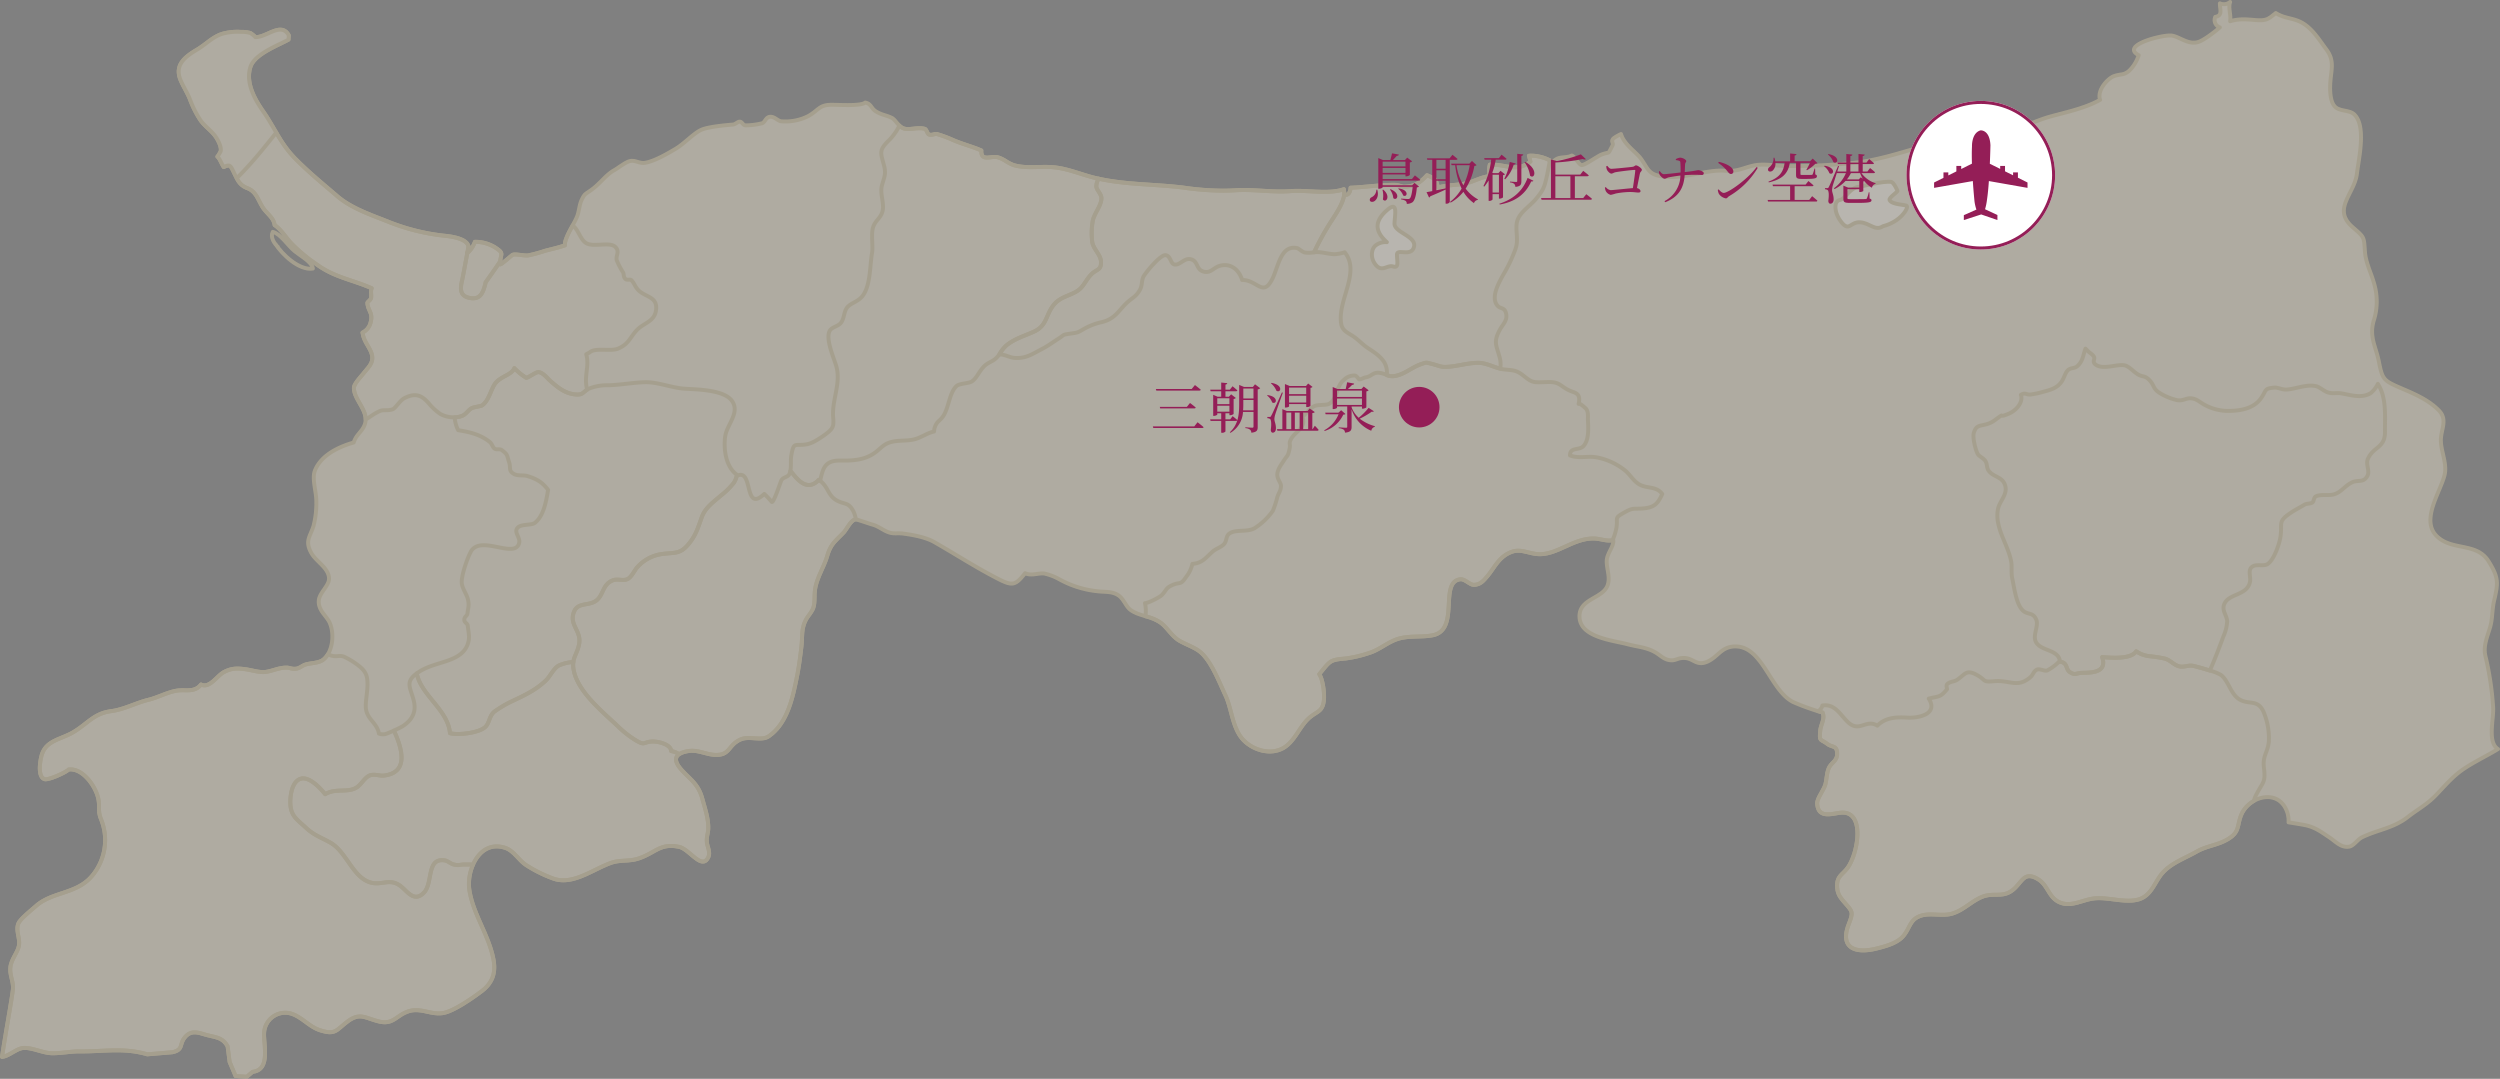<svg xmlns="http://www.w3.org/2000/svg" width="826.169" height="356.508"><rect width="100%" height="100%" fill="#808080" stroke="none"/><g data-name="Group 3994"><g data-name="Group 3879"><g data-name="Group 3878" opacity=".497"><g data-name="Group 3871"><path data-name="Path 6977" d="M91.292 43.811c-1.382-2.337-2.7-4.7-4.215-6.873-2.833-4.055-5.966-9.507-4.308-14.776 1.336-4.307 9.053-7.079 12.577-9.072.046-.435.069-.939.092-1.4-2.488-4.6-7.348.733-11.057.6.23 0-1.428-1.283-1.636-1.375a10 10 0 0 0-3.087-.367 17.914 17.914 0 0 0-6.335.687c-3.225 1.1-5.183 3.345-8.039 5.063-3.824 2.291-7.786 4.994-5.6 10.195.875 2.085 2.165 4.055 3.041 6.231a34.046 34.046 0 0 0 3.57 7.079c1.29 1.787 3.11 3.07 4.515 4.742.944 1.145 2.511 3.918 2.1 5.475a9.037 9.037 0 0 1-1.06 1.741c.9.779 1.359 2.474 2.073 3.459 1.935-.916 2.188-.641 3.156 1.352.438.893.806 1.581 1.175 2.291a158 158 0 0 0 13.038-15.052Z" fill="none" stroke="#cbbf9c" stroke-linejoin="round" stroke-width="1.3"/><g data-name="Group 3870"><g data-name="Group 3869"><path data-name="Path 6980" d="M823.906 233.821a99.819 99.819 0 0 0-2.557-17.045c-.783-3.345.668-6.392 1.567-9.553.806-2.818.622-5.567 1.221-8.339 1.336-5.911 1.889-7.652-1.8-13.493-4.008-6.3-12.255-3.23-17.184-8.339-5.229-5.384 1.428-14.593 2.741-20.252.806-3.734-1.267-7.652-1.267-11.386.046-3.62 2.3-6.69-.622-9.736-3.432-3.551-8.154-5.521-12.577-7.423-5.69-2.474-6.1-2.749-7.279-8.728-.99-5.017-3.225-8.11-1.75-13.425a20.648 20.648 0 0 0 .184-12.325c-.968-3.62-2.787-6.873-3.041-10.584-.369-4.948-.069-4.651-4.008-8.064-7.026-6.048.553-10.973 1.359-17.778.6-4.971 3.133-15.67-.875-19.542-1.59-1.512-4.7-.962-6.289-2.474-1.543-1.466-1.751-4.6-1.682-7.033.138-4.88 1.728-7.972-1.221-11.913-2.557-3.414-5.022-7.675-9.191-9.416-1.843-.8-4.123-1.031-5.966-1.833a10.52 10.52 0 0 1-1.589-.825c-2.35 1.833-2.857 2.635-6.749 2.314-2.972-.252-5.436-.5-8.339.389.345-2.245-.714-4.422 0-6.369a3.253 3.253 0 0 1-3.386.458c-.069 1.97 1.06 4.032-1.52 4.467a2.551 2.551 0 0 0 1.5 3.482c-1.682 1.489-5.367 4.307-7.187 4.834-3.248.985-6.035-1.718-8.685-2.13-2.672-.435-17.253 3.139-10.942 6.483a12.413 12.413 0 0 1-3.11 5.109c-1.843 1.6-2.649.985-5 1.787-1.912.619-5.782 4.559-4.653 7.858-4.884 2.749-11.126 4.055-16.47 5.521-5.091 1.42-9.651 3.963-14.9 5.063-5.713 1.191-13.614 4.765-19.234 4.513-2.465-.069-3.686-.939-6.634-.115-7.993 2.222-16.332 5.109-24.717 5.888a200.739 200.739 0 0 1-21.63 1.008c-3.386-.023-7.717-.962-11.172-.115-3.478.825-5.183 1.993-9.053 1.673-6.519-.573-13.821 3.07-21.238 1.81-4.193-.687-4.331-2.451-6.5-5.544-1.728-2.52-5.69-4.765-6.772-8.408a16.014 16.014 0 0 0-2.442 1.4c-1.129 1.191.184 1.42-.438 2.543-1.659 3.139-.553 1.7-3.617 2.864-1.267.5-5.436 3.505-6.473 3.459-.967-.046-2.027-2.657-3.271-3.162-2.327 1.123-4.584-.115-6.335 2.314-1.451-1.489-5.92-2.566-7.855-2.222.23.458.276 1.4.507 1.9-4.676 3.734-8.039.779-13.429 1.031a7.868 7.868 0 0 0-.023 3.8c-2.81.229-5.137 1.741-7.809 2.36-2.995.687-6.1.435-9.191 1.375-.345-.641-.6-2.314-1.175-2.772a19.036 19.036 0 0 0-2.557-1.283c-2.419 2.635-4.169 3.711-7.694 3.8-.461 0-1.935-.573-2.649-.6-4.4-.115-10.181.756-14.927.939-.092 1.512-.668 2.52-2.119 2.406a9.032 9.032 0 0 0-.092-1.924c-5.022 1.764-12.07.206-17.553.641-6.312.458-12.255-.71-18.451-.275a84.792 84.792 0 0 1-16.977-.893c-10-1.26-20.179-.871-29.992-3.391-3.778-.985-7.993-2.726-12.186-3.253-4.607-.6-9.283.5-13.775-.733-1.935-.55-3.755-2.337-5.644-2.68-2.165-.412-5.39 1.535-5.206-2.222-3.087-1.329-6.266-2.108-9.329-3.436a40.781 40.781 0 0 0-5.226-1.939c-.9-.252-1.7.481-2.718.115-.668-.206-.76-1.7-1.451-1.879-2.28-.641-5.114.5-6.934-.137-1.8-.641-2.672-2.795-3.87-3.436-1.728-.939-3.548-.985-5.505-2.314-1.451-.985-1.405-2.428-3.363-2.795-1.405 1.26-9.122.71-11.218.733-4.1.069-4.123 1.787-7.6 3.734a16.775 16.775 0 0 1-9.007 1.718c-1.175-.183-2.258-1.7-3.732-1.466-1.382.206-1.5 1.787-2.534 2.13a23.15 23.15 0 0 1-5.39.687c-1.106-.046-1.106-1.306-2.119-1.214-.576.046-1.336.871-2.05.939-2.672.229-8.27.733-10.55 1.764-2.442 1.1-5.436 4.4-8.223 6.117-2.6 1.558-7.141 4.238-10.32 4.765-1.82.3-3.179-.916-4.86-.6-1.543.3-3.939 2.268-5.367 3.07-2.787 1.581-4.492 4.261-7.3 6.323-2.3 1.7-2.349 1.237-3.432 3.482-.737 1.443-.852 3.8-1.5 5.429-.944 2.451-4.239 7.148-4.054 9.576-2.165.756-4.308 1.214-6.5 1.787a44.306 44.306 0 0 1-5.551 1.512c-1.382.206-4.262-.55-5.183-.183-.253.092-4.216 3.688-4.193 3.093.092-3.6 1.636-3.368-1.589-5.5a12.631 12.631 0 0 0-6.726-1.879 8.7 8.7 0 0 1-2.6 3.849c2.6-4.6-4.538-5.567-7.509-5.865a69.357 69.357 0 0 1-19.052-4.85c-5.459-2.131-11.886-4.376-16.309-8.224-4.653-4.009-9.79-8.156-14.328-12.875-4.169-4.284-6.657-10.126-10.067-15.006-2.833-4.055-5.966-9.53-4.308-14.776 1.359-4.33 9.053-7.1 12.6-9.072l.092-1.4c-2.488-4.628-7.348.733-11.08.573.253.023-1.405-1.283-1.636-1.352a9.922 9.922 0 0 0-3.087-.367 18.447 18.447 0 0 0-6.335.664c-3.225 1.123-5.16 3.368-8.016 5.086-3.824 2.268-7.786 4.994-5.621 10.172.875 2.108 2.188 4.078 3.064 6.254a33.49 33.49 0 0 0 3.57 7.079c1.29 1.787 3.11 3.07 4.492 4.742.944 1.123 2.534 3.918 2.119 5.475a10.842 10.842 0 0 1-1.083 1.741c.9.779 1.382 2.451 2.1 3.436 1.935-.893 2.188-.619 3.156 1.375 1.267 2.68 1.889 4.582 4.561 5.59 3.041 1.123 3.5 3.734 5.16 6.346 1.313 2.108 3.617 3.345 3.939 5.888 2.142 1.4 3.709 4.124 5.62 6.117a53.332 53.332 0 0 0 8.247 6.85c5.92 4.33 11.725 5.04 18.2 7.881-.392 1.1-.069 1.878-.161 3-.069.985-1.267 1.443-1.244 1.879.115 2.52 1.912 3.23 1.083 6.3a4.933 4.933 0 0 1-2.7 3.482l.092.458c.484 2.795 2.534 4.628 3.041 7.033.553 2.657-1.336 4.078-2.787 6-.829 1.077-3.156 3.459-3.179 4.765-.069 4.284 5.713 8.087 3.271 12.852-.991 1.947-2.557 2.772-3.34 5.223-4.837 1.375-10.757 4.1-12.808 9.255-1.037 2.589.369 6.781.438 9.622a29.912 29.912 0 0 1-.944 8.82c-1.152 3.482-2.81 4.834-.783 8.66 1.52 2.932 5.782 4.971 5.943 8.5.115 2.451-3.2 4.765-3.386 7.377-.253 3.368 2.718 5.086 3.709 7.583 1.52 3.757.829 9.255-2.027 11.8-1.636 1.42-4.354 1.168-6.22 1.81-.921.321-1.82 1.191-2.879 1.306-1.52.252-2.1-.367-3.432-.344-2.511.069-4.377 1.1-6.68 1.42-1.981.3-4.607-.6-6.841-.893-2.58-.321-4.469-.389-7 .962-2.372 1.283-4.676 5.5-7.555 4.1-2.165 2.772-4.953 1.558-7.924 2.016-3.133.481-6.335 2.291-9.467 3.047-4.123 1.008-8.039 3.184-12.232 3.734-5.713.756-7.6 3.917-12.37 6.827-4.123 2.566-9.352 2.726-10.711 7.9-.553 2.039-1.267 6.942.944 7.743 1.313.481 7.325-2.314 8.016-3.161 4.722-.619 9.168 5.8 9.859 9.943.484 2.726-.253 3.666.852 6.461a18.424 18.424 0 0 1-3.04 18.831c-5.091 5.956-13.061 5.086-18.405 9.828-1.451 1.283-5.16 4.192-5.851 5.75-1.06 2.429.714 5.155.115 7.583-.553 2.337-2.534 4.353-2.787 7.079-.23 2.7 1.106 4.628.829 7.239-.392 3.459-2.442 14.5-3.593 22.245 2.234-.206 4.768-2.749 7-2.933 2.856-.252 6.5 1.673 9.514 1.718 3.156.046 6.15-.641 9.26-.6 7.763.092 14.351-1.329 22.252.962l8.316-.687c3.824-.893 2.027-2.658 4.308-5.177 2.188-2.405 4.768-1.054 7.233-.458 2.856.756 5.022.756 6.68 3.689l.668 5.154 1.958 4.651 3.709.252 1.935-1.649c6.1-.642 3.478-9.187 3.8-13.127a6.987 6.987 0 0 1 9.583-5.865c3.317 1.329 5.505 4.193 8.938 5.269 4.906 1.581 5.229.069 8.684-2.612 4.354-3.436 5.966-1.489 10.619-.321 4.745 1.214 5.713-1.81 9.537-3.207 4.123-1.535 7.463 1.031 11.541.481 3.524-.435 10.066-5.063 12.992-7.262 3.616-2.749 4.745-6.14 3.87-10.584-1.566-8.156-6.8-14.96-7.97-23.047-.921-6.277 3.294-16.518 11.886-13.723 2.81.916 4.492 4.124 6.934 5.7a43.376 43.376 0 0 0 9.191 4.536c6.4 2.085 12.923-3.207 18.889-5.292 2.972-1.054 5.9-.389 8.961-1.4 5.644-1.833 7.118-5.2 13.476-3.872 3.409.687 7.533 7.858 9.652 3.413.783-1.672-.369-3.459-.461-5.04-.138-1.787.369-2.818.438-4.147.184-3.436-1.106-6.964-1.935-10.1-1.336-4.949-4.008-6.369-6.98-9.691-3.041-3.459-1.912-5.384 2.326-6.094 3.133-.527 5.782 1.123 8.846 1.26 5.114.206 4.169-3.253 8.477-5.132 2.833-1.214 6.865.618 9.191-.985 6.381-4.353 8.062-13.173 9.444-19.977.6-3.07 1.06-6.437 1.428-9.668.392-3.3-.092-5.842 1.428-8.8.737-1.42 2-2.566 2.511-4.124.576-1.764.276-3.849.553-5.956.6-4.009 2.972-7.423 4.054-11.18 1.129-3.895 2.764-4.9 5.39-7.652 1.06-1.1 2.327-4.055 3.893-4.353.415-.069 4.722 1.489 5.644 1.718 2.1.55 3.593 2.016 5.6 2.635 1.52.481 2.9.092 4.584.344 3.179.435 7.279 1.146 10.182 2.772 7.164 4.078 13.775 8.408 21.077 12.142 4.815 2.474 5.759 2.268 9.007-1.833 2.1 1.008 4.215-.114 6.358.115a18.426 18.426 0 0 1 4.953 1.9 32.839 32.839 0 0 0 12.508 3.94c2.534.344 4.861-.069 7.026 1.374 1.751 1.168 2.488 3.757 4.031 4.834 3.064 2.176 6.98 1.97 10.02 4.284 2.257 1.718 3.547 4.33 6.012 5.8 1.912 1.168 4.584 2.062 6.45 3.391 3.916 2.749 6.68 10.149 8.869 14.753 2.1 4.444 2.257 10.882 5.9 14.731 3.225 3.368 8.915 5.04 13.153 2.68 4.077-2.314 5.436-7.537 9.122-10.4 2.326-1.81 3.847-1.81 4.307-5.109.346-2.2-.276-7.193-1.5-8.912 3.663-4.467 3.455-4.742 8.753-5.2a41.532 41.532 0 0 0 7.429-1.698c3.893-1.145 6.473-3.849 10.3-4.9 3.548-.962 7.418-.367 10.988-1.054 9.122-1.787 1.981-17.617 9.122-18.511 1.5-.16 3.156 1.833 4.446 1.833 2.142-.023 3.133-1.26 4.377-2.68 2.488-2.887 3.824-6.552 8.108-8.179 3.2-1.237 5.943.756 9.444.733 5.989-.069 11.172-5.269 17.737-5.178 2.3.023 4.123 1.031 6.45.527.253 2.108-2.073 4.307-2.165 6.781-.092 2.681 1.2 5.292.346 7.972-1.52 4.742-9.767 4.422-9.329 10.882.461 6.529 11.034 7.491 15.894 8.774 3.317.871 6.058.962 9.007 2.589 1.682.916 2.81 2.36 4.837 2.658 1.843.3 2.465-.6 4.308-.71 3.57-.229 4.423 2.909 8.247 1.191 3.317-1.512 4.4-4.467 8.177-4.948 9.928-1.168 12.278 14.41 20.156 18.327a74.453 74.453 0 0 0 9.675 3.459c.9 2.039-.553 3.872-.76 6-.323 3.734.023 2.612 2.373 4.376 1.566 1.214 3.225.389 3.2 3.322 0 2.36-1.958 2.795-2.787 4.765-.668 1.581-.645 3.62-1.106 5.269-.484 1.878-2.787 4.651-2.695 6.323.322 5.453 5.482 3.07 8.27 3.024 7.6-.206 5.206 13.333 1.912 18.076-1.82 2.634-3.916 2.772-3.547 6.918.184 2.154 1.267 3.345 2.465 4.719 2.557 3 2.948 3.024 1.359 7.1-3.133 8.11 2.326 9.851 9.306 8.064 2.833-.71 6.726-1.741 8.707-4.078 2.3-2.772 2.119-5.59 5.92-6.758 3.2-.985 6.934.3 10.2-.664 3.8-1.1 6.381-4.124 9.951-5.567 4.1-1.626 7.21.779 10.942-3 2.465-2.52 3.294-5.407 7.6-2.749 2.995 1.81 3.409 5.59 6.45 7.285 4.054 2.245 7.947-.55 11.955-.985 4.7-.55 10.435 1.649 14.9.275 4.261-1.352 5.183-5.911 7.855-8.843 2.948-3.23 7.44-4.788 11.149-6.9 3.478-1.993 6.864-2.062 10.32-4.123 4.055-2.406 2.949-4.445 4.446-8.087 2.419-5.8 11.472-8.614 14.72-1.947a8.9 8.9 0 0 1 .9 4.467c1.866.3 4.215.687 5.39.916 3.432.71 5.229 2.154 8.109 4.055 2.027 1.352 3.939 3.62 6.7 3.024 1.382-.321 2.672-2.36 3.985-3 5.183-2.543 10.435-3 15.226-6.758 3.363-2.634 6.335-4.078 9.514-7.445 3.34-3.482 5.459-6.14 9.421-8.751 3.594-2.337 7.233-4.032 10.873-6.254-3.584-2.243-1.373-9.826-1.603-13.72Z" fill="#ded6c2" stroke="#cbbf9c" stroke-linecap="round" stroke-linejoin="round" stroke-width="1.3"/></g></g><path data-name="Path 7012" d="m154.406 83.678.023-.137-.092.206Z" fill="none" stroke="#cbbf9c" stroke-linejoin="round" stroke-width="1.3"/><path data-name="Path 7013" d="m154.825 81.428-.415 2.108a3.013 3.013 0 0 0 .415-2.108Z" fill="none" stroke="#cbbf9c" stroke-linejoin="round" stroke-width="1.3"/><path data-name="Path 7014" d="m239.641 144.223.138-.664c.875-3.666 4.63-7.262 2.211-10.951-2.534-3.826-11.564-3.895-15.687-4.147-4.308-.275-8.961-2.268-13.2-2.153-3.893.115-8.177.916-12.094 1.008a16.108 16.108 0 0 0-6.2 1.054 3.135 3.135 0 0 0-.783.412c-1.5.916-1.428 1.924-4.4 1.512-3.156-.458-5.367-2.337-7.694-4.353-1.152-.985-2.442-2.841-4.031-2.978-.783-.069-3.709 2.13-4.054 1.856a19.9 19.9 0 0 1-3.87-3.161c-.921 2.36-4.837 2.68-6.565 5.407-1.336 2.131-1.912 5.269-4.031 6.873-.484.344-2.764.55-3.547.985-1.083.6-1.82 1.947-2.994 2.451a6.8 6.8 0 0 1-2.58.527 10.836 10.836 0 0 0 1.152 4.261c4.169.664 7.487 1.535 10.481 3.94.691.573.9 1.581 1.382 2.016.783.733 1.843.046 2.58.641 2.05 1.558 1.612 1.649 2.373 3.94.668 1.924-.322 2.841 1.635 3.94 1.175.687 3.2.321 4.261.641 3.778 1.1 5.39 2.5 7 4.6-.645 3.918-1.5 8.706-4.4 10.928-1.267.939-4.929.183-5.9 1.9-.829 1.42 1.175 3.024.737 4.742-1.267 5.04-11.241-1.787-15.18 1.856a3.139 3.139 0 0 0-.806 1.054c-1.2 2.222-3.018 7.537-2.994 10.011.023 2.062 1.8 4.078 2.119 6 .368 1.993-.023 2.451-.207 4.284-.115 1.008-1.014 1.008-1.06 2.131-.023 1.008 1.06 1.168 1.152 1.993.138 1.718.645 3.322.253 5.109-.806 3.872-4.008 5.475-7.44 6.621-3.087 1.031-6.243 1.741-9.03 3.574l-.645.458c1.405 7.239 10.32 12 10.988 19.748 2.787.733 9.629-.092 11.679-2.062 1.428-1.352 1.244-3.688 3.041-5.109a42.325 42.325 0 0 1 4.561-2.795c4.377-2.154 8.684-3.849 12.439-7.491 1.428-1.375 2.465-3.941 4.284-4.926a14.269 14.269 0 0 1 4.745-1.146c.253-1.947 1.313-3.116 1.866-5.727.9-4.17-2.7-6.14-1.981-9.759.875-4.238 4.192-3.024 6.91-4.33 3.34-1.581 2.465-5.773 6.335-7.193 1.405-.55 3.409.275 4.745-.367 1.474-.733 2.28-2.932 3.363-4.055a13.383 13.383 0 0 1 8.339-4.284c3.962-.481 5.643.046 8.223-2.909 2.672-3.07 3.34-5.636 4.653-9.232 1.129-3.139 3.778-4.948 6.312-7.148a24.824 24.824 0 0 0 4.284-4.215 7.323 7.323 0 0 0 1.014-2.635c-3.813-2.764-4.412-8.697-3.882-12.683Z" fill="none" stroke="#cbbf9c" stroke-linejoin="round" stroke-width="1.3"/><path data-name="Path 7015" d="M505.238 51.486a13.6 13.6 0 0 1 .507 1.9c-4.653 3.734-7.993.779-13.429 1.031a8.82 8.82 0 0 0 0 3.8c-2.833.229-5.137 1.741-7.786 2.36-3.018.687-6.127.435-9.214 1.375-.3-.527-.507-1.764-.921-2.428a.834.834 0 0 0-.276-.344 13.249 13.249 0 0 0-2.557-1.26c-2.4 2.612-4.146 3.711-7.694 3.78-.461.023-1.935-.6-2.626-.6-4.423-.115-10.182.756-14.927.939-.092 1.512-.691 2.52-2.1 2.406a11.583 11.583 0 0 1-.481 1.82c-1.083 3.024-3.5 6.231-5.16 9a85.837 85.837 0 0 0-4.308 8.11l.714-.069c2.119-.046 4.33.756 6.266.687a13.547 13.547 0 0 0 3.133-.619c5.367 6.529-2.419 15.807-1.175 23.551.392 2.589 2.488 3.093 4.354 4.467 1.727 1.26 2.833 2.566 4.7 3.78 1.935 1.26 4.123 2.7 5.275 4.7a6.576 6.576 0 0 1 .737 4.078 4.78 4.78 0 0 0 2.073.389c3.386-.252 6.1-2.909 9.168-3.94 2.05-.71 1.566-.664 3.847-.092 2.833.733 2.649 1.077 5.344.894 3.11-.229 6.4-1.237 9.721-1.283 2.534-.046 4.906 1.306 7.348 1.924a8.614 8.614 0 0 0-.276-4.055c-1.037-3.78-2.027-4.811.184-8.866.944-1.718 2.465-2.932 2.073-5.132-.53-2.68-2.073-1.283-3.248-3.276-1.589-2.749.737-6.964 2.281-9.737a49.013 49.013 0 0 0 4.054-8.545l.115-.412c1.014-3.139-.576-6.689.714-9.53 1.106-2.451 4.031-4.33 5.828-6.438 2.718-3.23 2.925-4.215 3.8-8.133.208-.962.53-2.818.9-4.7a13.207 13.207 0 0 0-6.958-1.532Z" fill="none" stroke="#cbbf9c" stroke-linejoin="round" stroke-width="1.3"/><path data-name="Path 7016" d="M785.805 126.857a8.936 8.936 0 0 1-2.442 3.116l-.138.069c-3.041 1.672-6.542.458-9.491-.046-1.635-.275-2.6.183-4.238-.252-1.428-.367-2.879-1.856-4.146-2.131-3.179-.687-6.473.871-9.606 1.123-1.59.115-2.949-.756-4.192-.641-3.593.321-2.4.916-4.561 3.78-2.073 2.749-5.667 3.757-9.537 3.894a16.414 16.414 0 0 1-9.445-2.291c-1.474-.916-2.326-1.764-4.1-1.856-1.7-.069-2.557 1.054-4.745.55a19.582 19.582 0 0 1-5.137-2.108c-2.672-1.581-1.958-2.543-3.593-4.33-1.589-1.7-2.188-1.1-3.639-1.856-1.613-.871-2.373-2.062-4.008-2.91-2.373-1.214-7.694 1.626-10.366-.573-1.152-.962.138-1.787-.53-2.657-.622-.848-1.2-1.008-1.82-1.65l-.875-.871c-.783 1.9-.737 4.009-2.672 5.75-1.013.916-2.257.481-3.179 1.4-.9.893-1.175 2.5-2.05 3.757-1.451 2.108-3.524 2.68-6.1 3.368a29.1 29.1 0 0 1-3.916.848c-1.613.3-1.843-.825-3.432.137.9 2.635-1.866 5.361-4.008 6.231-1.5.619-2.027.825-2.419.6-1.543.894-2.441 2.039-4.353 2.7-2.6.916-3.939.183-4.791 3.07-.461 1.627.645 5.888 1.336 7.01.369.664 1.8 1.283 2.419 2.154.783 1.1.392 2.222 1.152 3.322l.207.252c1.682 1.97 4.63 1.787 5.321 4.9.668 2.795-1.935 4.948-2.441 7.468a12.01 12.01 0 0 0 .115 4.971c.9 4.261 3.5 8.224 4.261 12.508.277 1.466-.069 3.8.346 5.567.668 3 1.267 8.408 3.5 10.538 1.589 1.489 3.363.458 4.423 3 .852 2.016-1.128 4.994-.207 7.171 1.428 3.3 7.486 2.543 8.016 6.506v.252c2.672.252 1.843 2.406 3.248 3.368 1.843 1.26 2.166.321 4.123.3 2.995-.046 8.385 0 6.611-5.2 2.949.206 9.514.8 11.241-1.924a9.549 9.549 0 0 0 4.492 1.627 40.458 40.458 0 0 1 5.022.8c1.728.5 2.718 1.879 4.377 2.451 1.8.619 3.271-.458 5.022-.046.9.206 3.271.847 5.413 1.512 1.682-3.711 3.133-7.652 4.492-11.271a13.992 13.992 0 0 0 1.244-4.971c-.092-1.924-1.682-3.39-1.083-5.361 1.221-3.963 7.463-2.932 8.592-7.537.392-1.581-.645-3.734.461-4.9 1.382-1.42 3.87-.252 5.321-1.1 2.1-1.237 4.008-6.667 4.354-9.255.6-4.651-1.106-4.834 3.985-8.133 1.244-.8 2.6-1.466 3.939-2.291.645-.389 1.751-.252 2.488-.641.714-.367.438-1.741 1.336-2.131 1.774-.779 4.146-.046 6.081-.687 2.35-.779 3.409-2.772 5.782-3.895 2.027-.962 3.778.275 5.091-2.153.875-1.7-.645-3.849.161-5.636 1.866-4.147 5.69-3.505 5.644-8.935-.053-5.362.569-11.204-2.356-15.831Z" fill="none" stroke="#cbbf9c" stroke-linejoin="round" stroke-width="1.3"/><path data-name="Path 7017" d="M233.582 278.264c-.138-1.81.392-2.841.461-4.169.161-3.413-1.083-6.941-1.935-10.1-1.313-4.949-4.008-6.369-6.98-9.691-2.1-2.36-2.211-4.032-.714-5.063a6.359 6.359 0 0 0-2.626-1.037c-.069-2.176-4.1-3.161-5.966-3.161-3.34.023-2.442 1.558-5.644-.344a33.307 33.307 0 0 1-5.528-4.238c-5.183-4.994-13.8-11.775-15.088-19.152a7.482 7.482 0 0 1-.092-2.543 14.135 14.135 0 0 0-4.745 1.146c-1.82.985-2.856 3.551-4.308 4.926-3.755 3.643-8.039 5.338-12.439 7.491a42.124 42.124 0 0 0-4.538 2.795c-1.8 1.42-1.612 3.757-3.064 5.109-2.05 1.97-8.892 2.8-11.679 2.062-.645-7.743-9.583-12.508-10.965-19.771-4.077 2.978-1.958 4.857-.944 9.278.829 3.643-.691 6.209-3.732 8.2-.346.229-1.889.985-2.879 1.443 2.787 6.048 5.022 13.906-3.409 14.868-1.267.138-3.225-.664-4.7-.023-1.728.8-2.764 3.161-4.446 4.078-3.041 1.649-6.749.023-10.182 2.085-1.5-1.924-5.229-5.956-8.062-5.109-2.972.894-3.547 5.773-3.432 8.362.207 4.055 2.234 5.109 5.183 7.858 2.649 2.474 4.768 3.07 8.085 4.925 5.321 3.024 7.394 11.592 13.337 13.173 3.64.985 6.15-1.489 9.652 1.008 2.327 1.7 4.607 5.8 7.9 2.291 3.064-3.253.737-11.569 6.864-10.63 1.037.16 1.935 1.1 2.972 1.352 1.958.458 1.8-.023 3.755 0 .921 0 1.8 0 2.626.046 1.82-4.124 5.413-7.239 10.619-5.544 2.833.916 4.515 4.124 6.933 5.7a44.665 44.665 0 0 0 9.214 4.536c6.4 2.085 12.9-3.184 18.889-5.292 2.995-1.031 5.9-.389 8.961-1.4 5.667-1.833 7.095-5.178 13.476-3.872 3.409.71 7.555 7.881 9.652 3.413.808-1.661-.343-3.448-.482-5.006Z" fill="none" stroke="#cbbf9c" stroke-linejoin="round" stroke-width="1.3"/><path data-name="Path 7018" d="M282.025 168.987c-1.566-2.978-2.7-2.245-5.045-3.368-3.478-1.65-3.041-4.49-5.943-6.735l-.438-.321c-2.833 3.047-5.459 1.581-7.648-.894-.576-.641-1.152-1.42-1.751-2.039a3.626 3.626 0 0 1-.345 1.031c-.576 1.145-2 .916-2.649 2.085-.23.389-2.649 7.927-3.2 7.079a25.005 25.005 0 0 0-2.442-2.589c-6.8 6.415-3.593-8.156-8.73-6.117l-.3-.206a6.923 6.923 0 0 1-1.014 2.635 25.524 25.524 0 0 1-4.261 4.215c-2.557 2.2-5.206 4.009-6.335 7.148-1.29 3.6-1.981 6.163-4.653 9.232-2.58 2.955-4.238 2.428-8.2 2.909a13.382 13.382 0 0 0-8.362 4.284c-1.06 1.122-1.889 3.322-3.363 4.032-1.336.664-3.34-.16-4.745.39-3.87 1.42-2.994 5.613-6.335 7.193-2.718 1.306-6.012.092-6.887 4.33-.737 3.62 2.879 5.59 1.981 9.759-.576 2.612-1.635 3.78-1.866 5.727a8.033 8.033 0 0 0 .069 2.543c1.29 7.377 9.905 14.158 15.111 19.152a32.388 32.388 0 0 0 5.526 4.24c3.2 1.9 2.3.367 5.644.344 1.843 0 5.9.985 5.966 3.162a6.359 6.359 0 0 1 2.626 1.031 8.06 8.06 0 0 1 3.041-1.031c3.11-.5 5.782 1.123 8.823 1.26 5.114.229 4.192-3.253 8.5-5.109 2.81-1.237 6.842.619 9.191-1.008 6.358-4.33 8.062-13.173 9.421-19.977.622-3.07 1.06-6.437 1.428-9.668.392-3.276-.092-5.819 1.451-8.774.737-1.443 1.981-2.589 2.511-4.124.576-1.764.253-3.872.553-6 .6-3.986 2.949-7.377 4.054-11.157 1.105-3.895 2.764-4.9 5.367-7.629 1.06-1.123 2.35-4.078 3.916-4.376l.115.023a7.964 7.964 0 0 0-.782-2.682Z" fill="none" stroke="#cbbf9c" stroke-linejoin="round" stroke-width="1.3"/><path data-name="Path 7019" d="M163.071 316.958c-1.589-8.133-6.8-14.96-7.97-23.024a15.8 15.8 0 0 1 1.244-8.2c-.829-.046-1.7-.046-2.626-.046-1.958-.023-1.8.458-3.755 0-1.037-.229-1.935-1.168-2.972-1.352-6.15-.939-3.8 7.377-6.864 10.63-3.317 3.505-5.574-.6-7.924-2.268-3.478-2.52-6.012-.046-9.652-1.031-5.943-1.581-7.993-10.149-13.337-13.173-3.294-1.856-5.413-2.451-8.062-4.9-2.948-2.772-4.975-3.826-5.183-7.881-.138-2.589.438-7.468 3.409-8.362 2.833-.848 6.588 3.184 8.085 5.109 3.409-2.062 7.141-.412 10.159-2.085 1.7-.916 2.741-3.276 4.469-4.055 1.451-.664 3.409.138 4.7 0 8.408-.962 6.173-8.82 3.386-14.868-.276.137-.53.229-.691.3-1.566.573-2.373 1.306-4.262.687-.691-3.895-4.4-4.788-4.354-9.187.023-2.864.99-6.346.368-9.462-.415-1.879-1.658-3-3.179-4.147a24.559 24.559 0 0 0-4.4-2.635c-1.681-.6-2.465.3-4.7-.527l-.6-.252a7.53 7.53 0 0 1-1.336 1.6c-1.613 1.42-4.331 1.191-6.2 1.833-.921.321-1.843 1.146-2.879 1.306-1.543.229-2.1-.389-3.455-.344-2.488.046-4.354 1.077-6.68 1.42-1.981.275-4.584-.618-6.818-.916-2.58-.321-4.492-.389-7 .985-2.372 1.26-4.7 5.475-7.555 4.1-2.188 2.772-4.976 1.558-7.947 2.016-3.133.481-6.335 2.291-9.445 3.024-4.123 1.008-8.062 3.184-12.255 3.734-5.713.756-7.6 3.918-12.347 6.85-4.123 2.543-9.352 2.7-10.711 7.9-.553 2.016-1.267 6.919.944 7.72 1.313.481 7.3-2.314 7.993-3.161 4.722-.619 9.168 5.819 9.882 9.965.461 2.726-.277 3.666.829 6.461a18.334 18.334 0 0 1-3.017 18.809c-5.091 5.979-13.061 5.109-18.428 9.828-1.451 1.306-5.137 4.215-5.828 5.773-1.06 2.405.691 5.155.092 7.583-.53 2.314-2.511 4.33-2.787 7.079-.207 2.7 1.129 4.628.852 7.239-.392 3.413-2.442 14.479-3.594 22.222 2.211-.183 4.768-2.726 6.98-2.932 2.879-.252 6.519 1.7 9.514 1.741 3.179.046 6.15-.641 9.26-.619 7.786.114 14.351-1.329 22.252.985l8.316-.71c3.824-.871 2.05-2.635 4.331-5.178 2.188-2.405 4.745-1.054 7.21-.435 2.879.733 5.045.733 6.68 3.666l.668 5.177 1.981 4.651 3.709.229 1.912-1.626c6.127-.664 3.5-9.187 3.824-13.15a6.975 6.975 0 0 1 9.56-5.865c3.34 1.352 5.505 4.215 8.938 5.292 4.929 1.558 5.252.069 8.684-2.634 4.354-3.436 5.989-1.489 10.619-.321 4.745 1.237 5.713-1.81 9.56-3.207 4.1-1.535 7.463 1.031 11.541.5 3.5-.458 10.066-5.063 12.992-7.285 3.594-2.741 4.723-6.109 3.87-10.576Z" fill="none" stroke="#cbbf9c" stroke-linejoin="round" stroke-width="1.3"/><path data-name="Path 7020" d="M747.935 235.012c-1.958-3.918-4.607-2.085-7.694-3.78-3.11-1.718-3.709-6.209-6.289-8.179a15.476 15.476 0 0 0-3.709-1.466c-2.119-.687-4.515-1.329-5.413-1.535-1.728-.39-3.225.687-5.022.046-1.635-.573-2.649-1.947-4.354-2.451a41.773 41.773 0 0 0-5.045-.779 9.807 9.807 0 0 1-4.469-1.627c-1.728 2.7-8.316 2.131-11.241 1.9 1.774 5.2-3.64 5.155-6.634 5.2-1.958.023-2.257.985-4.1-.275-1.428-.985-.6-3.138-3.248-3.391l-.018-.245a16.83 16.83 0 0 1-4.123 3.116c-.944.367-2.442-.687-3.432-.252-1.129.5-1.244 1.7-2.119 2.451-4.376 3.78-6.726.916-12.024 1.374-4.008.367-2.557-.3-5.621-2.016-3.64-2.039-3.87-.275-6.657 1.581-1.013.664-2.326.481-3.225 1.4-.484.5.023 1.581-.069 1.7-2.235 2.657-2.442 2.222-6.035 3.07 3.294 5.223-3.547 6.506-7.026 6.3-3.294-.206-7.256-.183-9.951 2.658-3.663-2.268-5.874 2.2-9.444-.916-2.626-2.245-4.377-6.461-8.731-5.75a2.963 2.963 0 0 1-1.405 1.879c.507.137.991.3 1.474.458.875 2.039-.6 3.872-.783 5.979-.346 3.734.046 2.634 2.35 4.4 1.589 1.191 3.271.389 3.248 3.3-.023 2.382-1.981 2.818-2.81 4.788-.668 1.581-.645 3.6-1.083 5.269-.53 1.878-2.787 4.65-2.7 6.323.276 5.429 5.459 3.07 8.247 3 7.578-.206 5.229 13.333 1.912 18.075-1.843 2.634-3.916 2.795-3.547 6.941.207 2.131 1.267 3.322 2.442 4.719 2.58 3 2.949 3.024 1.382 7.079-3.156 8.133 2.3 9.851 9.283 8.087 2.833-.71 6.726-1.741 8.707-4.1 2.326-2.749 2.142-5.59 5.966-6.758 3.179-.962 6.91.3 10.181-.664 3.778-1.1 6.381-4.124 9.974-5.544 4.1-1.649 7.164.756 10.919-3.024 2.488-2.5 3.294-5.384 7.6-2.749 2.995 1.81 3.386 5.59 6.473 7.308 4.031 2.222 7.924-.55 11.932-1.008 4.676-.527 10.435 1.672 14.9.275 4.238-1.352 5.16-5.888 7.878-8.843 2.925-3.207 7.417-4.765 11.126-6.9 3.455-1.97 6.888-2.039 10.32-4.1 4.054-2.428 2.949-4.467 4.469-8.11a9.529 9.529 0 0 1 4.1-4.513 10.416 10.416 0 0 1 .967-2.36c2.073-3.986 2.995-3.734 2.4-8.614-.507-3.986 1.175-4.857 1.613-8.591a22.55 22.55 0 0 0-1.842-10.136Z" fill="none" stroke="#cbbf9c" stroke-linejoin="round" stroke-width="1.3"/><path data-name="Path 7021" d="M549.28 163.191c-2.073-2.7-5.137-1.581-7.74-3.23-1.912-1.214-2.926-3.253-4.63-4.582a21.4 21.4 0 0 0-9.4-4.261c-2.995-.481-5.828.5-8.684-.619 0-2.841 2.994-1.558 4.422-3.047 1.866-1.9 1.659-5.888 1.521-8.362-.069-1.26.23-2.772-.553-3.918-.138-.206-2.4-2.268-2.534-1.7.622-2.68-.323-3.368-1.659-3.895a13.3 13.3 0 0 1-2.165-.916c-2.488-1.443-2.764-2.5-6.473-2.406-4.791.137-4.837.367-7.993-2.153-2.418-1.9-3.478-1.7-6.312-2.016a8.312 8.312 0 0 1-1.313-.252c-2.442-.619-4.814-1.97-7.371-1.947-3.294.046-6.588 1.077-9.7 1.306-2.7.183-2.511-.16-5.344-.893-2.281-.573-1.8-.619-3.847.069-3.064 1.054-5.782 3.711-9.168 3.94a4.773 4.773 0 0 1-2.073-.367 7.625 7.625 0 0 0-2.925-.779c-1.728.046-2.28 1.237-3.893 1.512-.944.16-1.382.664-2.28.71-.115 0-.852-1.283-1.5-1.283a4.7 4.7 0 0 0-3.478 1.375c-2.787 2.176-2.142 6.323-4.93 7.949-1.082.618-3.709.16-5 .825-1.474.756-2.58 2.474-3.87 3.459 1.405 3.574-2.165 4.765-3.57 7.1-1.175 1.947-.207 1.649-.691 3.665-.553 2.428-.553 1.741-1.843 3.711-.9 1.42-1.82 2.52-2.119 4.055-.369 1.947 1.152 3.161 1.152 4.284 0 1.627-.691 2.222-1.2 3.734a31.8 31.8 0 0 1-1.474 4.536 21.464 21.464 0 0 1-6.035 5.75c-2.488 1.443-6.311.252-8.408 1.833-1.129.848-.737 2.383-1.7 3.436-.875.985-2.626 1.489-3.662 2.383-2.119 1.833-3.133 3.436-5.644 3.986-.369.069-.737.115-1.152.16a10.328 10.328 0 0 1-2.027 4.261c-2.027 3.024-1.935 1.512-4.745 2.818-2.05.962-1.613 1.374-3.317 3.23-.53.6-4.469 2.68-5.574 2.68a11.551 11.551 0 0 1 .138 4.307 15.383 15.383 0 0 1 5.16 2.245c2.211 1.718 3.524 4.33 5.966 5.8 1.935 1.168 4.63 2.062 6.473 3.368 3.916 2.772 6.7 10.172 8.846 14.776 2.1 4.467 2.257 10.882 5.92 14.708 3.225 3.391 8.892 5.086 13.153 2.7 4.077-2.314 5.459-7.56 9.1-10.4 2.349-1.81 3.847-1.833 4.33-5.109.323-2.2-.253-7.216-1.5-8.912 3.64-4.467 3.432-4.742 8.73-5.2a39.144 39.144 0 0 0 7.463-1.741c3.893-1.122 6.45-3.849 10.274-4.88 3.594-.962 7.44-.367 10.988-1.054 9.145-1.787 1.981-17.617 9.145-18.511 1.5-.183 3.133 1.856 4.446 1.833 2.142-.023 3.156-1.26 4.354-2.68 2.534-2.887 3.824-6.575 8.131-8.2 3.225-1.214 5.943.779 9.445.756 5.989-.069 11.172-5.292 17.76-5.178 2.188.023 3.962.939 6.173.573a17.315 17.315 0 0 0 1.336-4.284c.484-3.413-.944-2.932 2.88-5.063 2.465-1.375 2.81-.985 5.367-1.122 4.331-.252 5.39-1.627 6.865-4.811Z" fill="none" stroke="#cbbf9c" stroke-linejoin="round" stroke-width="1.3"/><path data-name="Path 7022" d="M361.08 73.112c.438-2.451 2.764-5.017 2.9-7.445.115-1.6-1.728-2.864-1.682-4.215a5.346 5.346 0 0 1 .76-2.406 65.92 65.92 0 0 1-1.958-.458c-3.755-.962-7.97-2.7-12.14-3.23-4.63-.6-9.329.5-13.821-.756a11.654 11.654 0 0 1-2.58-1.26 9.579 9.579 0 0 0-3.041-1.42c-2.165-.412-5.39 1.535-5.229-2.2-3.064-1.329-6.242-2.108-9.306-3.436a44.638 44.638 0 0 0-5.229-1.97c-.9-.252-1.7.5-2.718.138-.668-.252-.783-1.7-1.451-1.879-2.3-.641-5.114.5-6.957-.137a4.2 4.2 0 0 1-1.405-.939 17.883 17.883 0 0 1-3.179 4.6c-3.524 3.391-3.133 4.147-2.027 8.11.875 3.184.346 3.849-.507 6.85-.714 2.451.276 4.7.3 7.285.023 3.505-2.557 4.17-3.317 6.9-.691 2.406.092 6.094-.323 8.431-.691 3.963-.484 10.08-2.787 13.677-1.474 2.291-3.893 2.589-5.275 4.078-1.336 1.489-.991 3.688-2.188 5.223-.944 1.26-3.041 1.375-3.755 2.726-1.359 2.566 1.244 8.591 2.1 11.294 1.843 5.842-1.359 11.226-.944 17.2a10.6 10.6 0 0 1 .046 2.383c-.161 1.191-.806 1.993-2.856 3.482a30.027 30.027 0 0 1-2.672 1.741 10.762 10.762 0 0 1-2.947 1.291c-4.216.848-4.515-1.168-5.39 3.711-.277 1.489.023 3.528-.323 5.155.6.618 1.175 1.4 1.751 2.039 2.188 2.474 4.814 3.94 7.648.894l.438.344c.9-3.734 1.313-6.8 6.611-6.712 4.262.069 8.316-.115 11.863-2.864 2.05-1.6 2.7-2.772 5.551-3.391 2.234-.458 4.308-.206 6.68-.664 2.488-.481 4.469-2.13 6.934-2.68.046-.389.092-.733.161-1.077.737-2.405 1.612-2.176 2.856-3.963 1.912-2.818 2.027-7.743 4.4-9.965 1.037-.962 4.008-.8 5.16-1.581 1.5-1.054 2.211-3.024 3.732-4.7 1.336-1.512 2.741-1.627 4.146-2.887a7.257 7.257 0 0 0 1.106-1.283 12.326 12.326 0 0 1 2.281-2.932c2.857-2.36 6.1-3.207 9.214-4.65 4.354-1.993 3.778-5.407 6.473-8.774 2.58-3.253 6.726-3.07 9.214-5.819 1.175-1.329 1.935-3.093 3.5-4.559 1.635-1.512 3.064-1.123 2.925-3.986-.115-2.314-2.511-4.124-2.879-6.415a23.761 23.761 0 0 1 .136-6.899Z" fill="none" stroke="#cbbf9c" stroke-linejoin="round" stroke-width="1.3"/><path data-name="Path 7023" d="M210.824 95.746c-1.083-1.191-1.129-2.062-2.165-3.162-.391-.39-1.474.115-2-.412-.737-.756-.415-1.649-.783-2.2a24.254 24.254 0 0 1-2.027-3.872c-.507-1.6 1.152-2.978-.576-4.559-1.889-1.7-7.049.206-9.467-1.145-2.073-1.168-2.6-4.49-4.561-5.888-1.267 2.314-2.7 4.948-2.557 6.575-2.188.756-4.307 1.214-6.519 1.787a56.682 56.682 0 0 1-5.551 1.535c-1.382.206-4.239-.573-5.16-.206l-.276.16c-.944.756-3.962 3.459-3.939 2.955 0-.344.046-.641.046-.916-1.774 2.657-3.594 5.2-4.814 6.942l.046-.023c-.783 3.047-1.543 5.773-5.045 5.2-3.709-.619-3.386-3.207-2.718-6.048.253-1.1.945-4.925 1.659-8.774l-.069.069.092-.229c.138-.71.276-1.4.391-2.085-.553-2.635-5.621-3.322-8.016-3.551a70.192 70.192 0 0 1-19.027-4.834c-5.505-2.153-11.886-4.4-16.332-8.247-4.676-4.009-9.767-8.156-14.328-12.875a41.22 41.22 0 0 1-5.83-8.132 344.447 344.447 0 0 1-5.262 6.5c-2.325 2.794-4.957 5.772-7.775 8.548a6.083 6.083 0 0 0 3.386 3.276c3.041 1.146 3.524 3.757 5.16 6.369 1.336 2.108 3.617 3.345 3.962 5.888 2.119 1.375 3.686 4.124 5.6 6.117a52.637 52.637 0 0 0 8.27 6.85c5.9 4.33 11.7 5.04 18.2 7.9-.415 1.077-.092 1.856-.161 2.978-.069.985-1.267 1.443-1.244 1.879.092 2.543 1.912 3.23 1.083 6.323a5 5 0 0 1-2.7 3.459l.069.458c.484 2.795 2.557 4.628 3.064 7.033.53 2.658-1.336 4.078-2.833 6-.829 1.054-3.133 3.459-3.156 4.765-.046 3.528 3.893 6.758 3.87 10.447 1.267-.619 2.442-1.718 4.446-2.658 1.589-.756 2.718-.023 4.584-.733.806-.321 2.4-2.932 3.755-3.62 4.1-2.108 6.035-.527 7.97 1.558a18.055 18.055 0 0 0 3.985 3.688 9.344 9.344 0 0 0 4.7 1.077 6.788 6.788 0 0 0 2.58-.55c1.175-.5 1.912-1.856 2.995-2.451.806-.435 3.064-.618 3.547-.985 2.119-1.581 2.7-4.719 4.031-6.873 1.728-2.7 5.644-3.047 6.565-5.384a19.9 19.9 0 0 0 3.87 3.162c.345.275 3.271-1.924 4.054-1.856 1.589.137 2.879 1.97 4.031 2.978 2.326 2.016 4.538 3.872 7.694 4.33 2.971.435 2.9-.6 4.4-1.512a10.331 10.331 0 0 1-.322-1.718c-.392-3.643 1.014-6.392.023-9.966.345-.252.852-.435 1.152-.664 2.027-1.649 6.818-.183 9.352-1.214a11.936 11.936 0 0 0 1.083-.527c2.534-1.42 3.087-3.391 5.045-5.5 2.258-2.451 5.759-2.818 6.381-6.415.821-4.914-3.602-4.456-5.928-7.022Z" fill="none" stroke="#cbbf9c" stroke-linejoin="round" stroke-width="1.3"/><path data-name="Path 7024" d="M163.67 81.794a12.291 12.291 0 0 0-6.726-1.879 9.164 9.164 0 0 1-2.534 3.757c-.737 3.849-1.405 7.675-1.682 8.8-.645 2.841-.99 5.429 2.741 6.025 3.5.573 4.261-2.131 5.022-5.178h-.042c1.244-1.741 3.064-4.261 4.838-6.941.295-2.66 1.285-2.683-1.617-4.584Z" fill="none" stroke="#cbbf9c" stroke-linejoin="round" stroke-width="1.3"/><path data-name="Path 7025" d="M444.192 64.453a7.7 7.7 0 0 0-.092-1.924c-5 1.787-12.047.206-17.576.619-6.288.481-12.231-.664-18.428-.252-1.359.092-2.7.137-3.985.137a102.523 102.523 0 0 1-12.992-1.031c-9.352-1.168-18.82-.916-28.034-2.955a5.474 5.474 0 0 0-.783 2.428c-.046 1.352 1.8 2.589 1.682 4.215-.115 2.428-2.465 4.971-2.879 7.423a23.764 23.764 0 0 0-.138 6.9c.346 2.291 2.764 4.1 2.879 6.438.138 2.864-1.29 2.451-2.925 3.963-1.59 1.466-2.35 3.23-3.524 4.559-2.465 2.772-6.634 2.566-9.191 5.819-2.7 3.368-2.142 6.781-6.473 8.8-3.11 1.443-6.381 2.268-9.237 4.628a12.667 12.667 0 0 0-2.257 2.932 4.094 4.094 0 0 1 .53 0c1.336.046 3.017 1.031 4.515 1.123 3.732.252 5.667-1.168 9.214-3.024 1.912-1.008 3.34-2.085 5.16-3.253 2.419-1.512 1.059-1.306 4.377-1.787 2.257-.321 2.119-.321 4.307-1.581a20.961 20.961 0 0 1 5.943-2.222c4.377-1.146 5.344-3.8 8.2-6.438 1.659-1.535 2.81-1.833 4.077-3.94 1.036-1.741.553-2.657 1.221-4.421.392-1.031 5.6-7.468 7.371-7.285 1.728.16 1.612 2.749 2.925 3.07 1.981.435 3.455-2.7 5.989-1.535 1.7.779 1.428 2.978 3.2 3.711a3.178 3.178 0 0 0 1.866.275c1.405-.229 2.327-1.558 4.031-2.016 3.547-.962 6.312 1.329 7.325 4.7 4.976-.069 6.864 5.842 9.974-.344 2.027-4.055 2.741-11.317 8.2-10.195.53.115 1.543 1.191 2.488 1.443a8.855 8.855 0 0 0 3.109-.069 89.537 89.537 0 0 1 4.331-8.087c1.635-2.772 4.077-5.979 5.137-9a12.3 12.3 0 0 0 .484-1.81Z" fill="none" stroke="#cbbf9c" stroke-linejoin="round" stroke-width="1.3"/><path data-name="Path 7027" d="M92.053 81.817c-1.474-1.352-2.81-3.436-1.912-5.2 2.58.664 5 4.536 7.21 6.369 1.843 1.512 5.8 3.6 6.035 5.773-4.63.687-10.228-4.788-12.393-8.179" fill="none" stroke="#cbbf9c" stroke-linejoin="round" stroke-width="1.3"/><path data-name="Path 7028" d="M607.921 66.111c1.884-.326 2.734-3.155 5.579-4.243 2.138-.23 8.644-2.177 11.6-1.741.646.357 1.224 1.367 1.948 2.872.215.444-2.976 2.312-2.606 3.113.741 1.609 5.514 1.478 5.69 1.959.627.693-2.016 5.186-7.875 6.689-2.61 1.73-4.29-1.081-7.552-1.3s-3.54 3.244-6.15 0-2.517-7.024-.634-7.349Z" fill="#f0ebde" stroke="#cbbf9c" stroke-linejoin="round" stroke-width="1.3"/><path data-name="Path 7029" d="M458.311 69.494c-3.777 3.339-4.367 6.623 0 10.531a5.27 5.27 0 0 0-3.777 1.151c-1.268 1.044-1.679 3.726-.306 5.8 2.3 3.474 4.1.434 6.145 1.085s1.28-1.737 1.28-3.908 4.78.92 5.633-2.605-6.574-4.675-6.449-7.72 1.251-7.673-2.526-4.334Z" fill="#f0ebde" stroke="#cbbf9c" stroke-linejoin="round" stroke-width="1.3"/></g></g><g data-name="Group 3054" transform="translate(462.306 122.642)" fill="#941e57"><circle data-name="Ellipse 49" cx="6.702" cy="6.702" transform="translate(0 5.212)" r="6.702"/><path data-name="Path 7101" d="m-81.327 18.268.162.54h16.11c.27 0 .45-.09.5-.288-.756-.684-2-1.62-2-1.62l-1.08 1.368Zm2.286-6.462.144.522h11.268c.252 0 .432-.09.468-.288-.7-.63-1.89-1.512-1.89-1.512l-1.026 1.278Zm-1.296-5.89.162.522h14.2c.252 0 .45-.09.486-.288-.738-.648-1.926-1.548-1.926-1.548l-1.078 1.314Zm20.3 5.526h4.014v1.962h-4.014Zm4.014-2.466v1.944h-4.014V8.98Zm2.124 7.488c.252 0 .432-.09.486-.288-.594-.54-1.548-1.3-1.548-1.3l-.81 1.062h-1.566V13.93h1.314v.648h.216c.486 0 1.152-.306 1.17-.45V9.216a1.279 1.279 0 0 0 .738-.342l-1.562-1.208-.738.792h-1.134v-1.8h3.456c.252 0 .432-.09.486-.288a33.562 33.562 0 0 0-1.6-1.368l-.9 1.134h-1.44V4.462c.432-.09.558-.252.594-.486l-2-.2v2.358h-3.636l.144.522h3.492v1.8h-1.224l-1.422-.63v6.966h.216c.558 0 1.134-.306 1.134-.432v-.432h1.3v2.018h-3.658l.144.522h3.51v3.906h.216a1.422 1.422 0 0 0 1.188-.432v-3.474Zm2.394-3.51c.054-.648.072-1.3.072-1.926v-1.49h3.372v3.42Zm3.438-7.2V9.03h-3.362V5.754Zm.5-1.4-.7.882h-2.91l-1.62-.666v6.48c0 3.528-.414 6.7-3.1 9.162l.216.18a8.547 8.547 0 0 0 4.14-6.894h3.48v4.788c0 .288-.09.414-.432.414-.398 0-2.268-.144-2.268-.144v.288a2.712 2.712 0 0 1 1.564.522 1.274 1.274 0 0 1 .414.99c1.89-.2 2.106-.828 2.106-1.908v-12.4a1.481 1.481 0 0 0 .828-.4Zm16.92 1.1v2.16h-5.662v-2.16Zm-5.662 4.93v-2.25h5.67v2.25Zm0 .5h5.67v.99h.234a1.509 1.509 0 0 0 1.17-.4V5.516a1.012 1.012 0 0 0 .684-.288l-1.458-1.134-.7.828h-5.384l-1.584-.648v7.758h.234c.7 0 1.134-.27 1.134-.4Zm-5.994-6.854a6.254 6.254 0 0 1 1.818 2.466c1.422.882 2.448-1.89-1.656-2.61Zm-1.278 4.032a4.939 4.939 0 0 1 1.674 2.268c1.368.9 2.394-1.854-1.512-2.412Zm4.9-1.008c-3.19 7.11-3.19 7.11-3.55 7.722-.18.36-.252.378-.468.378h-.792v.4a1.821 1.821 0 0 1 .882.252c.414.27.522 1.746.252 3.636.054.576.288.9.63.9.63-.004 1.026-.49 1.066-1.282.054-1.494-.486-2.34-.5-3.168a5.917 5.917 0 0 1 .28-1.566c.252-.882 1.746-4.986 2.52-7.2Zm1.472 6.662h1.62v5.47h-1.62Zm4.392 5.47h-1.584v-5.47h1.584Zm2.826-5.47v5.47h-1.656v-5.47Zm1.476 5.47h-.108v-5.31c.45-.054.684-.162.81-.342l-1.692-1.206-.684.864h-6.822l-1.512-.63v6.624h-1.782l.144.522h13.158c.252 0 .414-.09.468-.288-.45-.558-1.26-1.368-1.26-1.368Zm9.414-6.264-.882.81h-4.392l.144.522h4.27a10.27 10.27 0 0 1-4.738 5.292l.162.234a10.177 10.177 0 0 0 6.138-5.4c.414-.018.594-.054.72-.216Zm-1.35-3.87h8.226v2.124h-8.226Zm8.226-2.61V8.53h-8.226V6.442Zm2.2 5.688a21.62 21.62 0 0 1-3.276 3.294 8.656 8.656 0 0 1-2.34-3.456v-.27h3.42v.72h.234c.486 0 1.206-.324 1.224-.468V6.694a1.28 1.28 0 0 0 .756-.36l-1.638-1.242-.756.81h-4.468c.45-.432 1.026-.954 1.386-1.35.378 0 .612-.144.684-.432l-2.34-.432c-.09.648-.306 1.566-.45 2.214h-2.754l-1.548-.648v7.29h.23c.594 0 1.206-.324 1.206-.45v-.4h3.366v6.682c0 .252-.09.342-.414.342-.432 0-2.412-.126-2.412-.126v.27a3.628 3.628 0 0 1 1.674.5 1.392 1.392 0 0 1 .414.972c1.908-.162 2.178-.864 2.178-1.908v-5.828a11.41 11.41 0 0 0 6.5 7.11 1.7 1.7 0 0 1 1.17-1.314l.036-.2a13.949 13.949 0 0 1-5.018-2.478 24.494 24.494 0 0 0 3.978-2.322c.4.108.558.036.684-.144Z"/></g><path data-name="Path 7100" d="M454.846 62.705a2.785 2.785 0 0 1-1.584 2.486.923.923 0 0 0-.558 1.1c.18.468.846.522 1.386.252.81-.45 1.656-1.764 1.044-3.834Zm2.016.036a7.415 7.415 0 0 1 .144 3.168c1.008 1.3 2.736-1.026.108-3.24Zm2.466-.108a5.552 5.552 0 0 1 1.116 2.844c1.242 1.08 2.556-1.548-.918-2.952Zm2.718-.252a5.17 5.17 0 0 1 1.674 2.232c1.314.738 2.142-1.836-1.512-2.358Zm2.412-8.964v1.566h-7.542v-1.566Zm-7.542 3.708v-1.62h7.546v1.62Zm11.97 2.556a.439.439 0 0 0 .468-.27 42.595 42.595 0 0 0-1.782-1.458l-.972 1.224h-9.684v-1.53h7.546v.63h.234a1.916 1.916 0 0 0 1.206-.45v-4.136a1.34 1.34 0 0 0 .756-.378l-1.62-1.224-.756.81h-3.978c.414-.432.936-.99 1.3-1.4.378 0 .612-.144.684-.414l-2.268-.414c-.144.648-.378 1.6-.558 2.232h-2.43l-1.548-.666v10.144h.234c.612 0 1.206-.342 1.206-.5v-.144h9.918c-.216 2.124-.558 3.546-.972 3.87a.887.887 0 0 1-.612.162c-.378 0-1.566-.09-2.232-.144v.284a3.509 3.509 0 0 1 1.512.5 1.122 1.122 0 0 1 .342.954 3.163 3.163 0 0 0 1.882-.518c.756-.576 1.242-2.232 1.458-4.914a1.243 1.243 0 0 0 .72-.27l-1.494-1.224-.774.792h-9.756v-1.548Zm8.838-3.924h-3.042v-2.934h3.042Zm-3.042 3.978h3.042v2.5c-1.062.234-2.106.45-3.042.648Zm0-3.474h3.042v2.97h-3.042Zm6.5-3.438c.252 0 .432-.09.486-.288-.648-.576-1.674-1.386-1.674-1.386l-.936 1.17h-7.506l.144.5h1.62v10.336c-.81.162-1.458.27-1.89.342l.828 1.782a.674.674 0 0 0 .414-.414c2.16-.9 3.816-1.638 5.058-2.214v4.662h.234a1.224 1.224 0 0 0 1.15-.558V52.823Zm4.518 1.764a24.713 24.713 0 0 1-2.088 6.66 17.967 17.967 0 0 1-2.286-6.66Zm.738-1.4-.864.9h-6.03l.162.5h1.188a23.8 23.8 0 0 0 2.124 7.74 14.659 14.659 0 0 1-3.836 4.392l.216.234a14.467 14.467 0 0 0 4.212-3.562 12.021 12.021 0 0 0 3.492 3.742 1.5 1.5 0 0 1 1.26-1.062l.036-.2a12.651 12.651 0 0 1-4.05-3.528 20.455 20.455 0 0 0 2.88-7.506c.432-.054.594-.108.72-.27Zm12.564 7.092a2.641 2.641 0 0 1 1.422.5 1.638 1.638 0 0 1 .36.99c1.764-.18 1.98-.81 1.98-1.872v-8.388c.414-.072.576-.216.612-.468l-1.98-.216v8.966c0 .252-.072.342-.36.342-.36 0-2.034-.126-2.034-.126Zm-1.6-1.026a11.974 11.974 0 0 0 2.826-4.86c.378 0 .594-.162.648-.378l-1.962-.5a18 18 0 0 1-1.786 5.576Zm-4.158 4.374v-5.89h2.106v5.886Zm2.34 2.016a1.829 1.829 0 0 0 1.116-.414v-7.33a1.547 1.547 0 0 0 .662-.288l-1.494-1.17-.684.774h-1.728l-.306-.126a20.561 20.561 0 0 0 1.134-4.32h3.132c.252 0 .414-.09.45-.288-.612-.558-1.656-1.368-1.656-1.368l-.882 1.152h-4.86l.144.5h2.178a24.982 24.982 0 0 1-2.556 8.716l.252.2a16.3 16.3 0 0 0 1.458-2.052v6.748h.216a1.274 1.274 0 0 0 1.08-.45v-1.782h2.106v1.494Zm.036 1.944c4.608-.828 8.316-2.97 10.4-7.65.432.09.63-.018.72-.2l-1.926-.954c-1.746 4.734-5.2 7.218-9.324 8.532Zm8.19-14a10.318 10.318 0 0 1 1.832 4.474c1.458 1.314 2.844-2.07-1.62-4.59Zm10.184 4.654h4.968v7.218h-4.968Zm9.2 7.218h-2.754v-7.218h4.122c.252 0 .432-.09.468-.288-.684-.63-1.836-1.494-1.836-1.494l-.972 1.242h-8.226v-4a61.1 61.1 0 0 0 9.054-1.152c.468.216.846.2 1.026.036l-1.656-1.584a43.674 43.674 0 0 1-7.958 2.218l-1.926-.54v12.78h-3.258l.162.54h16.182c.252 0 .432-.09.486-.288-.72-.648-1.89-1.53-1.89-1.53Zm7.632-10.53a3.144 3.144 0 0 0 .162 1.026c.162.522 1.008 1.422 1.53 1.422.36 0 .792-.342 1.314-.45 1.224-.252 5.6-.774 6.372-.774.144 0 .216.054.2.2-.072 1.026-.468 3.726-.792 5.814-2.052.162-6.588.666-7.308.666a2.289 2.289 0 0 1-1.62-1.008l-.306.162a3.7 3.7 0 0 0 .27 1.116 2.569 2.569 0 0 0 1.656 1.3 14.663 14.663 0 0 0 1.638-.45 26.118 26.118 0 0 1 4.644-.5c1.386 0 2.232.18 2.808.18.522 0 .738-.144.738-.468 0-.414-.468-.864-1.17-1.008.4-1.962.792-4.014.99-4.878.126-.522.63-.72.63-1.152 0-.522-1.4-1.476-1.944-1.476-.378 0-.5.414-1.188.486-1.062.144-6.03.648-6.948.648-.63 0-.936-.522-1.35-.972Zm23-2.016c.594.072 1.386.18 1.458.63a28.813 28.813 0 0 1 .09 3.456c-1.818.216-4.752.558-5.49.558-.594 0-.99-.5-1.368-1.008l-.288.108a2.591 2.591 0 0 0 .2 1.026c.2.45 1.152 1.386 1.656 1.386.486-.018.792-.324 1.35-.45.864-.18 2.52-.45 3.888-.612a9.707 9.707 0 0 1-5.26 8.46l.252.36c4.378-1.728 6.124-4.626 6.412-8.946a44.964 44.964 0 0 1 5.652-.054.587.587 0 0 0 .666-.594c0-.558-1.3-1.008-1.89-1.008a44.173 44.173 0 0 1-4.392.63c.036-.81.054-1.746.108-2.5.036-.72.378-.7.378-1.134 0-.45-1.17-1.116-2.052-1.116a3.938 3.938 0 0 0-1.4.486Zm13.986.936a11.928 11.928 0 0 1 3.116 2.842c.45.576.738.81 1.116.81a.772.772 0 0 0 .774-.828c0-1.53-2.61-2.7-4.788-3.186Zm1.836 9.9c-.594 0-1.188-.612-1.692-1.17l-.27.18a3.873 3.873 0 0 0 .36 1.314 3.609 3.609 0 0 0 2.3 1.494c.432 0 .648-.486 1.062-.738a26.708 26.708 0 0 0 9.474-9.378l-.4-.252c-2.57 3.744-9.284 8.55-10.832 8.55Zm20.108-9.918c-.378 3.024-1.764 4.878-5.328 6.192l.09.252c4.392-.972 6.39-2.88 6.948-6.444h2.07v3.96c0 1.026.288 1.332 1.782 1.332h1.782c2.754 0 3.33-.252 3.33-.882 0-.27-.09-.45-.54-.594l-.054-1.962h-.216a13.158 13.158 0 0 1-.594 1.906c-.09.162-.162.2-.378.2-.216.018-.774.018-1.422.018h-1.584c-.576 0-.648-.036-.648-.288v-3.69h3.132a19.653 19.653 0 0 1-1.188 2.3l.2.126a13.336 13.336 0 0 0 2.79-2.142c.378-.018.558-.054.7-.2l-1.584-1.512-.9.9h-5.076v-1.902c.414-.054.576-.234.612-.468l-2.106-.216v2.592h-4.912a6.314 6.314 0 0 0-.288-1.188l-.288.018a3.681 3.681 0 0 1-1.278 3.06.945.945 0 0 0-.486 1.134c.252.486.954.468 1.458.072a3.046 3.046 0 0 0 .936-2.574Zm8.136 12.24h-4.824v-4.536h5.76q.405 0 .486-.27a46.366 46.366 0 0 0-1.692-1.44l-.936 1.188h-10.924l.144.522h5.67v4.536h-7.436l.144.54h15.84a.431.431 0 0 0 .468-.288c-.648-.63-1.746-1.494-1.746-1.494Zm6.17-15.012a5.825 5.825 0 0 1 1.818 2.52c1.44.918 2.484-1.926-1.656-2.664Zm-1.278 3.87a5.107 5.107 0 0 1 1.764 2.3c1.386.9 2.376-1.854-1.6-2.466Zm12.15 3.654-.666.7h-3.92a10.331 10.331 0 0 0 1.314-2.068h3.042a11.069 11.069 0 0 0 .9 1.854Zm-.772-4.356v2.464h-2.68v-2.466Zm5.022 2.988c.234 0 .414-.09.45-.288-.594-.594-1.638-1.4-1.638-1.4l-.88 1.164h-1.548v-2.466h3.258c.252 0 .414-.072.468-.27-.594-.576-1.6-1.4-1.6-1.4l-.882 1.17h-1.244v-2.16c.45-.054.612-.234.648-.486l-2.052-.2v2.844h-2.682v-2.16c.468-.054.63-.234.648-.486l-1.98-.2v2.844h-2.934l.144.5h2.79v2.47h-2.988l.576-1.8-.306-.072c-2.754 6.372-2.754 6.372-3.078 6.986-.18.36-.252.36-.486.36h-.774v.378a1.651 1.651 0 0 1 .882.27c.4.27.486 1.764.216 3.6.054.594.306.9.666.9.63 0 1.044-.486 1.1-1.3.054-1.476-.5-2.286-.522-3.132a6.336 6.336 0 0 1 .234-1.53c.16-.536.792-2.46 1.366-4.26l.036.126h2.934a11.892 11.892 0 0 1-3.944 4.984l.18.288a12.777 12.777 0 0 0 3.654-2.7h4.536v2.214h-3.69l-1.566-.648v4.392c0 1.044.36 1.3 2.178 1.3h2.682c3.726-.004 4.426-.238 4.426-.868 0-.27-.144-.414-.63-.576l-.054-2.07h-.216a9.9 9.9 0 0 1-.612 2.016c-.09.162-.18.216-.468.234-.342.018-1.224.036-2.376.036h-2.61c-.882 0-.972-.072-.972-.342v-2.952h3.906v.936h.216a2.1 2.1 0 0 0 1.116-.324v-3.2a1.568 1.568 0 0 0 .342-.09 8.141 8.141 0 0 0 2.52 2.2 1.592 1.592 0 0 1 1.17-1.3l.036-.2a9.139 9.139 0 0 1-4.68-3.33Z" fill="#941e57"/><g data-name="Group 3995"><g data-name="Ellipse 56" transform="translate(630.039 33.349)" fill="#fff" stroke="#941e57"><circle cx="24.554" cy="24.554" r="24.554" stroke="none"/><circle cx="24.554" cy="24.554" r="24.054" fill="none"/></g><path data-name="Path 7073" d="m657.258 59.835 12.771 2.247v-1.773l-3.171-1.577v-1.76h-1.6v.964l-2.663-1.324v-1.78h-1.6v.984l-3.419-1.7c.148-3.433.2-6.089.2-6.089-.226-5.222-3.26-4.945-3.26-4.945-3.032.839-2.839 5.314-2.839 5.314-.087 1.68-.077 3.666-.014 5.686l-3.548 1.768v-1.019h-1.6v1.815l-2.665 1.324v-1h-1.6v1.8l-3.1 1.539v1.773l12.8-2.251c.238 3.551.514 6.283.514 6.283a13.945 13.945 0 0 0 .676 3.148l-4.155 1.843v1.613l5.709-1.843.028-.007 5.358 1.851v-1.67l-4.087-1.9a19.127 19.127 0 0 0 .652-3.227c.255-1.688.457-3.854.614-6.091" fill="#941e57"/></g></g></g></svg>